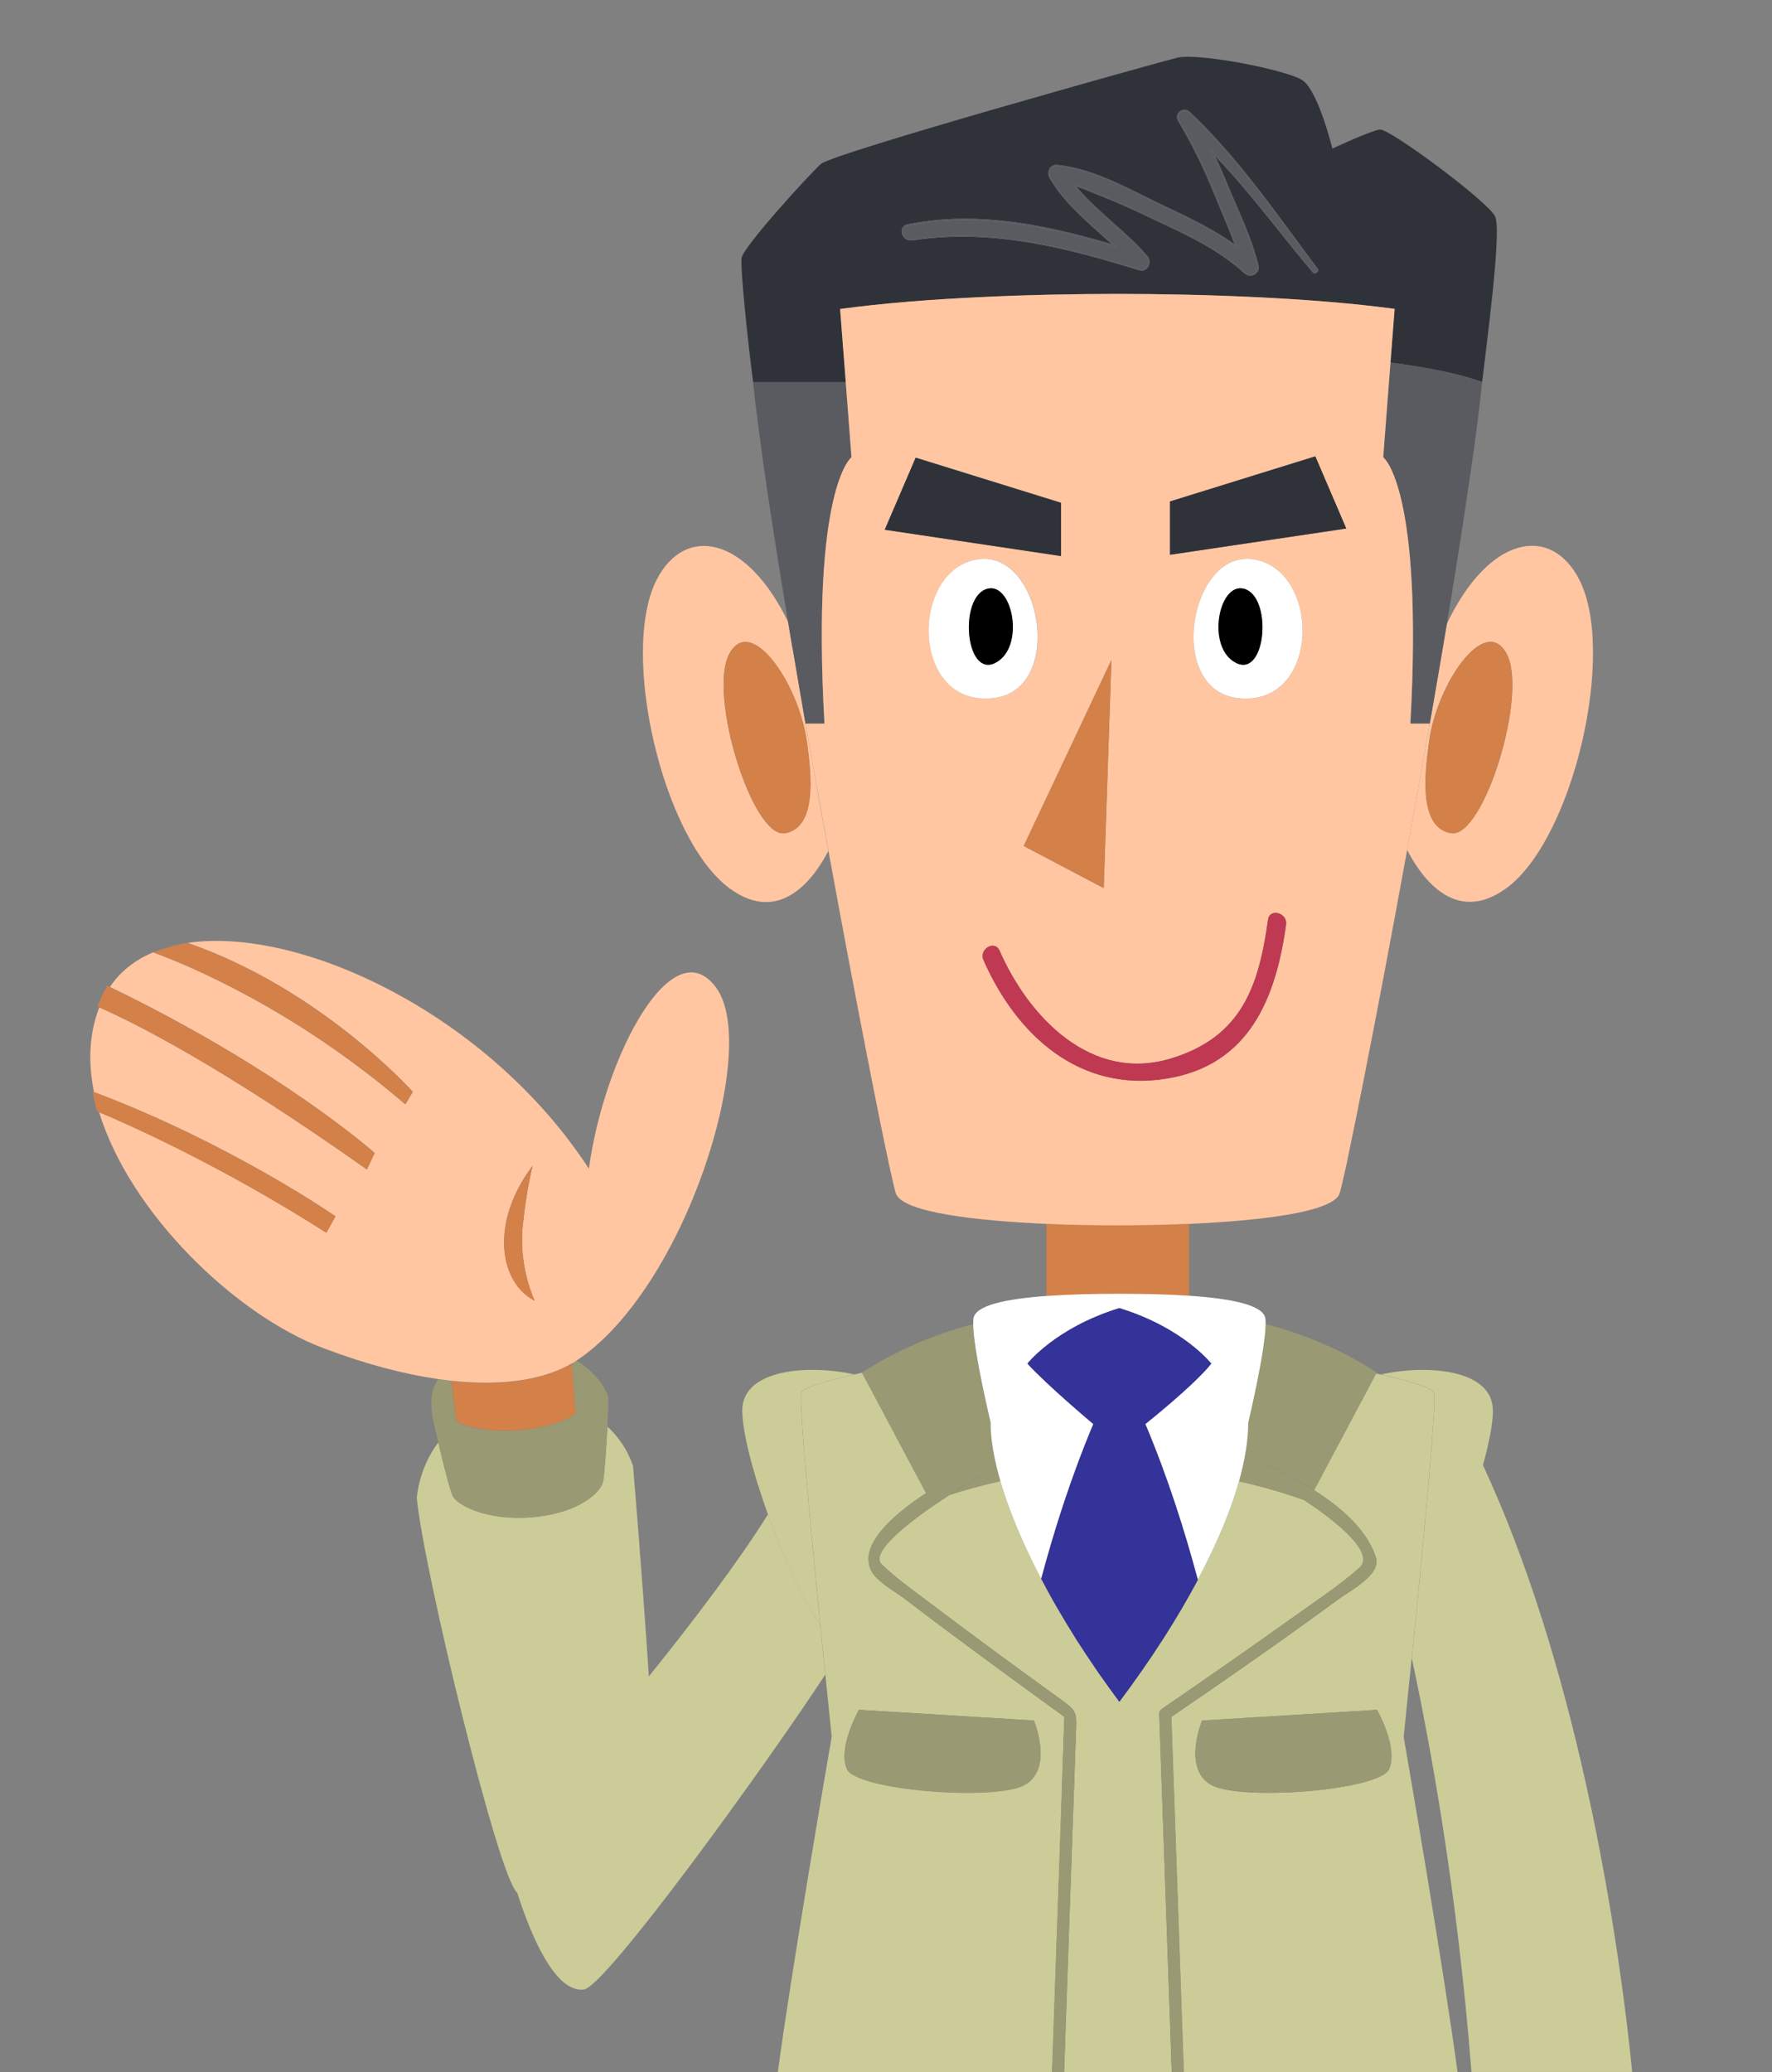 <?xml version="1.0" encoding="UTF-8"?><svg id="_レイヤー_2" xmlns="http://www.w3.org/2000/svg" width="154" height="180" viewBox="0 0 154 180"><rect x="0" y="0" width="154" height="180" fill="#808080" stroke="none"/><defs><style>.cls-1{fill:#bf3953;}.cls-2{fill:#fff;}.cls-3{fill:#2f3239;}.cls-4{fill:#999973;}.cls-5{fill:none;}.cls-6{fill:#ffc6a1;}.cls-7{fill:#339;}.cls-8{fill:#cc9;}.cls-9{fill:#d38049;}.cls-10{fill:#595b61;}</style></defs><g id="_コンテンツ"><path class="cls-5" d="M122.01,150.87c.38,2.18,3.57,20.75,4.68,29.13h1.19c-1.23-15.77-3.61-28.62-5.18-35.92-.23,2.27-.46,4.56-.69,6.79Z"/><path class="cls-5" d="M0,0v180h67.59c1.11-8.38,4.3-26.95,4.68-29.13-.18-1.77-.37-3.58-.55-5.39-5.3,8.08-19.09,27.12-20.98,27.35-2.5.31-4.59-4.67-5.79-8.41-1.62-1.25-8.11-27.96-8.73-34.28,0,0,.15-2.54,1.87-4.84-.28-1.21-.5-2.23-.53-2.41-.1-.76-.22-1.95.5-3.07-2.9-.42-6.22-1.27-9.98-2.69-7.7-2.92-16.82-11.8-19.48-20.51-.06-.03-.13-.06-.19-.08-.16-.57-.29-1.14-.39-1.71.05.02.09.04.14.05-.52-2.56-.44-5.06.46-7.36-.06-.02-.12-.06-.18-.08.23-.62.51-1.23.86-1.81.08.04.15.08.23.12.91-1.36,2.19-2.35,3.76-3.01,0,0,0,0,0,0,0,0,.02,0,.02,0,.41-.17.85-.32,1.3-.45.06-.02.12-.04.18-.05.48-.13.97-.23,1.48-.31,0,0,0,0,0,0t0,0c9.89-1.45,26.21,6.29,34.87,19.62,1.33-9.8,7.31-21.03,11.1-15.67,3.76,5.32-2.73,26.1-12.17,32.33,1.96,1.17,2.72,2.86,2.76,3.2.02.23-.01,1.29-.07,2.53,1.74,1.6,2.23,3.46,2.23,3.46,0,0,.79,9.24,1.37,18.24,3.84-4.78,7.74-9.9,10.35-14.07-1.32-3.66-2.23-7.19-2.23-9.03,0-3.63,5.84-4.01,9.73-3.13.22-.05.45-.1.68-.15v-.02c3.08-2.01,6.33-3.34,9.65-4.21,0-.21,0-.39.03-.52.21-1.06,2.62-1.64,6.34-1.91v-6.27c-6.03-.27-12.41-.98-13.06-2.61-.01-.04-.03-.09-.05-.16,0-.02-.01-.05-.02-.07-.02-.06-.03-.12-.05-.19,0-.04-.02-.08-.03-.12-.02-.08-.04-.16-.06-.25,0-.04-.02-.09-.03-.13-.02-.1-.05-.22-.08-.34-.01-.05-.02-.1-.03-.15-.03-.13-.06-.27-.09-.41-.01-.05-.02-.11-.04-.16-.04-.17-.08-.35-.12-.54,0-.03-.01-.06-.02-.09-1.03-4.78-3.11-15.44-5.25-27.19-1.15,2.22-4.1,6.52-8.56,3.27-5.84-4.26-9.61-20.55-6.35-26.85,2.47-4.77,7.8-3.79,11.43,3.72-.82-4.91-1.55-9.52-2.11-13.48,0-.01,0-.02,0-.03-.08-.55-.15-1.08-.22-1.6,0-.02,0-.05-.01-.07-.14-1.05-.27-2.05-.39-2.98,0-.04-.01-.09-.02-.13-.05-.43-.1-.85-.15-1.25,0-.03,0-.05,0-.08-.05-.43-.1-.85-.14-1.25-.47-3.5-1.12-9.83-1-10.76.12-.93,5.85-7.24,6.9-8.17,1.05-.93,29.06-8.76,30.93-9.22,1.87-.47,9.47,1.05,10.88,1.93,1.4.88,2.63,5.96,2.63,5.96,0,0,3.3-1.55,4.12-1.66.82-.12,9.44,6.28,10.03,7.56.58,1.28-.78,11.3-1.13,14.36-.04.41-.09.83-.14,1.28,0,.02,0,.03,0,.05-.05.41-.1.83-.15,1.26,0,.05-.01.1-.02.15-.11.91-.24,1.89-.38,2.92,0,.07-.02.14-.03.21-.06.46-.13.93-.2,1.41,0,.07-.02.13-.03.2-.16,1.08-.32,2.21-.5,3.39-.01.09-.03.18-.04.27-.08.54-.17,1.08-.25,1.63,0,.05-.02.1-.02.15-.4,2.57-.84,5.31-1.32,8.14,3.63-7.67,9.02-8.7,11.51-3.89,3.26,6.3-.51,22.59-6.35,26.85-4.51,3.29-7.48-1.15-8.6-3.34-2.05,11.21-4.03,21.44-5.11,26.53,0,0,0,.01,0,.02-.05.25-.1.49-.15.72,0,.03-.01.06-.02.09-.04.19-.08.37-.12.54-.01.06-.02.11-.04.16-.03.14-.06.28-.09.4-.01.05-.02.11-.04.16-.03.11-.05.22-.07.32-.01.05-.02.1-.03.14-.02.09-.04.17-.06.25-.01.04-.02.09-.03.12-.02.07-.04.13-.05.19,0,.02-.01.05-.02.07-.02.07-.04.13-.05.16-.65,1.63-7.03,2.34-13.07,2.61v6.25c3.89.26,6.41.85,6.62,1.93.03.13.03.31.03.52,3.31.87,6.56,2.2,9.66,4.21l-.04.08c.14.03.28.06.42.09,3.89-.88,9.72-.5,9.72,3.13,0,1.1-.33,2.8-.87,4.76,7.82,16.8,11.56,38.69,12.97,52.71h12.15V0H0Z"/><path class="cls-8" d="M66.74,131.56c-2.61,4.17-6.5,9.29-10.35,14.07-.59-9-1.37-18.24-1.37-18.24,0,0-.49-1.86-2.23-3.46-.1,1.91-.26,4.26-.39,4.81-.2.92-2.14,2.73-6.16,3.06-4.02.33-6.48-1.08-6.88-1.82-.24-.45-.83-2.8-1.27-4.68-1.73,2.3-1.87,4.84-1.87,4.84.62,6.32,7.11,33.04,8.73,34.28,1.2,3.74,3.29,8.71,5.79,8.41,1.89-.23,15.68-19.28,20.98-27.35-.14-1.44-.29-2.87-.43-4.29-1.59-2.39-3.26-6.07-4.55-9.63Z"/><path class="cls-8" d="M129.74,122.53c0-3.63-5.83-4-9.72-3.13,2.69.61,4.45,1.19,4.62,1.57.24.55-.79,11.61-1.94,23.1,1.57,7.3,3.95,20.15,5.18,35.92h13.97c-1.41-14.02-5.15-35.91-12.97-52.71.54-1.96.87-3.67.87-4.76Z"/><path class="cls-4" d="M46.24,131.8c4.02-.32,5.96-2.14,6.16-3.06.12-.56.29-2.91.39-4.81.06-1.24.1-2.3.07-2.53-.04-.35-.79-2.03-2.76-3.2-.08.05-.15.11-.23.16-.06.04-.13.07-.2.11.09,1.26.2,2.62.33,4.14.05.57-2.47,1.48-5.06,1.65-2.59.17-5.23-.4-5.31-.96-.17-1.24-.28-2.31-.4-3.32-.38-.04-.77-.09-1.17-.15-.72,1.12-.61,2.31-.5,3.07.02.18.25,1.2.53,2.41.44,1.88,1.03,4.23,1.27,4.68.4.74,2.85,2.15,6.88,1.82Z"/><path class="cls-9" d="M39.24,119.97c.12,1.02.23,2.09.4,3.32.08.56,2.72,1.13,5.31.96,2.59-.17,5.11-1.08,5.06-1.65-.13-1.52-.23-2.88-.33-4.14-2.22,1.32-5.71,2.02-10.44,1.51Z"/><path class="cls-6" d="M13.34,82.73c.41-.17.85-.32,1.3-.45-.45.13-.89.28-1.3.45Z"/><path class="cls-6" d="M14.82,82.23c.48-.13.97-.24,1.48-.31-.51.08-1,.19-1.48.31Z"/><path class="cls-6" d="M49.68,118.46c.06-.04.13-.07.2-.11.08-.05.15-.11.23-.16,9.43-6.23,15.93-27.02,12.17-32.33-3.79-5.36-9.77,5.88-11.1,15.67-8.67-13.33-24.98-21.07-34.87-19.62,11.62,4.03,19.56,12.93,19.56,12.93l-.65,1.09c-9.7-8.33-19.03-12.15-21.91-13.2-1.57.66-2.85,1.65-3.76,3.01,14.93,7.21,23,14.41,23,14.41l-.67,1.44c-12.67-8.96-20.06-12.68-23.25-14.08-.9,2.3-.98,4.81-.46,7.36,11.85,4.45,20.97,10.78,20.97,10.78l-.79,1.42c-8.95-5.7-16.62-9.16-19.74-10.47,2.65,8.71,11.77,17.59,19.48,20.51,3.75,1.42,7.07,2.27,9.98,2.69.4.06.79.11,1.17.15,4.73.51,8.22-.19,10.44-1.51ZM46.3,101.27s-.49,1.62-.87,5.2c-.38,3.58,1.03,6.51,1.03,6.51-3.15-1.62-3.84-6.91-.16-11.72Z"/><path class="cls-9" d="M35.87,94.85s-7.95-8.9-19.56-12.93t0,0s0,0,0,0c-.51.08-1.01.18-1.48.31-.06.02-.12.04-.18.05-.45.13-.89.28-1.3.45,0,0-.02,0-.02,0,0,0,0,0,0,0,2.88,1.05,12.2,4.87,21.91,13.2l.65-1.09Z"/><path class="cls-9" d="M32.56,100.16s-8.07-7.19-23-14.41c-.08-.04-.15-.08-.23-.12-.34.58-.63,1.19-.86,1.81.05.02.12.05.18.08,3.18,1.4,10.57,5.12,23.25,14.08l.67-1.44Z"/><path class="cls-9" d="M29.16,105.67s-9.12-6.33-20.97-10.78c-.05-.02-.09-.04-.14-.05.11.57.23,1.13.39,1.71.06.02.13.05.19.08,3.12,1.32,10.79,4.78,19.74,10.47l.79-1.42Z"/><path class="cls-9" d="M46.46,112.99s-1.41-2.93-1.03-6.51c.38-3.58.87-5.2.87-5.2-3.67,4.81-2.99,10.1.16,11.72Z"/><path class="cls-9" d="M103.34,112.57v-6.25c-2.21.1-4.38.13-6.2.13s-3.99-.04-6.2-.13v6.27c1.83-.13,3.98-.19,6.34-.19,2.24,0,4.29.05,6.05.17Z"/><path class="cls-6" d="M130.89,77.18c5.84-4.26,9.61-20.55,6.35-26.85-2.49-4.81-7.88-3.78-11.51,3.89-1.06,6.33-2.26,13.14-3.44,19.61,1.12,2.19,4.09,6.63,8.6,3.34ZM130.95,56.82c1.86,3.53-2.03,16.02-4.83,15.56s-2.34-4.97-1.92-7.99c.7-5.03,4.88-11.11,6.74-7.58Z"/><path class="cls-9" d="M126.12,72.38c2.8.46,6.69-12.04,4.83-15.56-1.86-3.53-6.04,2.55-6.74,7.58-.42,3.02-.88,7.53,1.92,7.99Z"/><path class="cls-6" d="M70.95,68.13c-.09-.5-.18-1-.27-1.5-.04-.24-.08-.47-.13-.71-.05-.29-.1-.58-.15-.87-.07-.39-.14-.78-.21-1.17-.03-.15-.05-.3-.08-.44-.03-.19-.07-.38-.1-.57-.03-.19-.07-.38-.1-.56-.06-.37-.13-.74-.19-1.11-.04-.23-.08-.46-.12-.69-.24-1.4-.48-2.79-.71-4.16,0-.03,0-.05-.01-.08-.13-.74-.25-1.48-.37-2.21-3.63-7.51-8.96-8.49-11.43-3.72-3.26,6.3.51,22.59,6.35,26.85,4.46,3.25,7.41-1.05,8.56-3.27-.34-1.84-.67-3.7-1.01-5.58-.01-.07-.02-.14-.04-.21ZM68.2,72.38c-2.8.46-6.69-12.04-4.83-15.56,1.86-3.53,6.04,2.55,6.74,7.58.42,3.02.88,7.53-1.92,7.99Z"/><path class="cls-9" d="M70.12,64.4c-.7-5.03-4.88-11.11-6.74-7.58-1.86,3.53,2.03,16.02,4.83,15.56s2.34-4.97,1.92-7.99Z"/><path class="cls-6" d="M116.45,103.55c-.02.07-.04.13-.05.16.01-.04.03-.09.05-.16Z"/><path class="cls-6" d="M128.5,35.9c-.11.91-.24,1.89-.38,2.92.14-1.03.27-2.01.38-2.92Z"/><path class="cls-6" d="M128.67,34.49c-.05.41-.1.83-.15,1.26.05-.44.1-.86.15-1.26Z"/><path class="cls-6" d="M127.86,40.64c-.16,1.08-.32,2.21-.5,3.39.18-1.17.35-2.3.5-3.39Z"/><path class="cls-6" d="M128.09,39.03c-.06.46-.13.93-.2,1.41.07-.48.13-.95.2-1.41Z"/><path class="cls-6" d="M77.38,101.73c-.04-.17-.08-.35-.12-.54.04.19.08.37.12.54Z"/><path class="cls-6" d="M66.4,40.54c-.08-.55-.15-1.08-.22-1.6.07.52.15,1.05.22,1.6Z"/><path class="cls-6" d="M66.16,38.87c-.14-1.05-.27-2.05-.39-2.98.12.93.25,1.92.39,2.98Z"/><path class="cls-6" d="M65.76,35.76c-.05-.43-.1-.85-.15-1.25.05.4.1.82.15,1.25Z"/><path class="cls-6" d="M116.73,102.46c-.03.11-.05.22-.07.32.02-.1.05-.21.07-.32Z"/><path class="cls-6" d="M116.85,101.9c-.03.14-.06.28-.09.4.03-.13.06-.26.09-.4Z"/><path class="cls-6" d="M117.01,101.2c-.04.19-.08.37-.12.54.04-.17.08-.35.12-.54Z"/><path class="cls-6" d="M127.32,44.3c-.08.54-.17,1.08-.25,1.63.09-.55.17-1.1.25-1.63Z"/><path class="cls-6" d="M116.53,103.29c-.02.07-.04.13-.05.19.02-.06.03-.12.05-.19Z"/><path class="cls-6" d="M117.18,100.39c-.05.25-.1.49-.15.72.05-.23.1-.47.15-.72Z"/><path class="cls-6" d="M116.62,102.92c-.02.09-.04.17-.06.25.02-.08.04-.15.06-.25Z"/><path class="cls-6" d="M77.51,102.31c-.03-.13-.06-.27-.09-.41.03.15.06.28.09.41Z"/><path class="cls-6" d="M65.46,33.19h0s0,0,0,0c.04.4.09.82.14,1.25-.05-.43-.09-.85-.14-1.25h0Z"/><path class="cls-6" d="M128.81,33.19h0c-.04.4-.09.82-.14,1.26.05-.44.1-.87.14-1.28,0,0,0,.02,0,.02h0Z"/><path class="cls-6" d="M77.87,103.71s-.03-.09-.05-.16c.02.07.04.13.05.16Z"/><path class="cls-6" d="M77.62,102.79c-.02-.1-.05-.22-.08-.34.03.12.05.23.08.34Z"/><path class="cls-6" d="M77.8,103.48c-.02-.06-.03-.12-.05-.19.02.07.04.13.05.19Z"/><path class="cls-6" d="M77.72,103.17c-.02-.08-.04-.16-.06-.25.02.09.04.17.06.25Z"/><path class="cls-6" d="M124.25,62.87c-2.63,15.08-5.64,30.77-7.07,37.51,1.08-5.09,3.06-15.32,5.11-26.53,1.18-6.48,2.38-13.28,3.44-19.61.47-2.83.92-5.57,1.32-8.14-.8,5.12-1.77,10.91-2.79,16.78Z"/><path class="cls-6" d="M70.99,68.34c.33,1.87.67,3.74,1.01,5.58,2.14,11.75,4.22,22.41,5.25,27.19-1.19-5.54-3.79-18.92-6.26-32.77Z"/><path class="cls-6" d="M66.4,40.58c.57,3.96,1.29,8.57,2.11,13.48.12.73.25,1.47.37,2.21-.97-5.73-1.83-11.14-2.48-15.69Z"/><path class="cls-6" d="M70.4,65.04c.05.29.1.58.15.87-.05-.29-.1-.58-.15-.87Z"/><path class="cls-6" d="M70.68,66.63c.09.5.18,1,.27,1.5-.09-.5-.18-1-.27-1.5Z"/><path class="cls-6" d="M70.12,63.43c.03.15.05.3.08.44-.03-.15-.05-.3-.08-.44Z"/><path class="cls-6" d="M69.61,60.51c-.24-1.4-.48-2.79-.71-4.16.23,1.37.47,2.76.71,4.16Z"/><path class="cls-6" d="M69.92,62.3c-.06-.37-.13-.74-.19-1.11.06.37.13.74.19,1.11Z"/><path class="cls-10" d="M68.88,56.27s0,.05.01.08c.23,1.37.47,2.76.71,4.16.04.23.08.46.12.69.06.37.13.74.19,1.11.03.19.07.38.1.56h1.64c-1.15-20.57,2.35-23.14,2.35-23.14l-.5-6.54h-8.05c.04.4.09.81.14,1.25,0,.03,0,.05,0,.08.05.4.1.82.15,1.25,0,.04.01.09.02.13.12.93.25,1.92.39,2.98,0,.02,0,.05.01.07.07.52.15,1.05.22,1.6,0,.01,0,.02,0,.03.65,4.54,1.52,9.96,2.48,15.69Z"/><path class="cls-3" d="M65.46,33.19h8.05l-.13-1.68-.36-4.66c7.39-1.01,17.16-1.31,24.12-1.31s16.68.3,24.07,1.3l-.36,4.66c3.22.42,6.01.97,7.96,1.69h0s0-.02,0-.02c.35-3.06,1.72-13.08,1.13-14.36-.58-1.28-9.21-7.68-10.03-7.56-.82.12-4.12,1.66-4.12,1.66,0,0-1.23-5.08-2.63-5.96-1.4-.88-9.01-2.39-10.88-1.93-1.87.47-29.88,8.29-30.93,9.22-1.05.93-6.78,7.24-6.9,8.17-.12.93.54,7.26,1,10.76,0,0,0,0,0,0h0ZM102.36,9.87c.12-.21.35-.34.59-.34.16,0,.31.06.44.18,3.56,3.36,6.47,7.32,9.28,11.14.61.83,1.22,1.66,1.84,2.48.06.08.07.17.02.25-.05.1-.16.17-.26.17-.07,0-.14-.03-.19-.09-1-1.18-1.98-2.4-2.95-3.62-1.76-2.19-3.57-4.46-5.55-6.51.37.76.72,1.56,1.06,2.39.24.59.5,1.18.76,1.78.75,1.72,1.52,3.5,1.97,5.35.06.23.01.45-.13.62-.14.18-.36.28-.58.28-.18,0-.36-.07-.5-.2-2.27-2.06-4.89-3.28-7.67-4.58l-.29-.14c-1.44-.68-2.93-1.37-4.44-1.97-.23-.09-.46-.18-.69-.28-.51-.21-1.03-.42-1.55-.6.94,1.14,2.1,2.17,3.22,3.17,1.04.92,2.11,1.87,2.98,2.89.2.23.24.57.11.86-.12.25-.35.41-.61.41-.07,0-.15-.01-.23-.04-4.82-1.47-9.97-2.91-15.34-2.91-1.48,0-2.96.11-4.39.33-.04,0-.08,0-.13,0-.44,0-.74-.37-.77-.72-.03-.35.17-.62.53-.69,1.6-.32,3.28-.48,5-.48,4.43,0,8.73,1.05,12.73,2.21-.33-.3-.66-.59-.99-.89-1.65-1.48-3.36-3-4.44-4.9-.13-.23-.12-.53.02-.76.13-.22.34-.34.57-.34,2.62.2,5.33,1.55,7.72,2.74.58.29,1.14.56,1.68.82,2.33,1.1,4.28,2.05,6.11,3.34-.34-.95-.74-1.88-1.12-2.79-.21-.51-.43-1.02-.63-1.53-.92-2.29-1.96-4.39-3.16-6.41-.12-.2-.12-.42-.01-.62Z"/><path class="cls-10" d="M128.81,33.19c-1.95-.71-4.74-1.27-7.96-1.69l-.63,8.23s3.5,2.57,2.36,23.14h1.68c1.03-5.88,2-11.66,2.79-16.78,0-.05.02-.1.02-.15.09-.55.17-1.1.25-1.63.01-.09.03-.18.04-.27.18-1.17.35-2.3.5-3.39,0-.07.02-.13.03-.2.07-.48.13-.95.2-1.41,0-.07.02-.14.03-.21.14-1.03.27-2.01.38-2.92,0-.05.01-.1.02-.15.05-.44.1-.86.15-1.26,0-.02,0-.03,0-.05.05-.44.1-.86.14-1.26h0Z"/><path class="cls-6" d="M103.34,106.32c6.03-.27,12.41-.98,13.07-2.61.01-.04.03-.09.05-.16,0-.02.01-.05.02-.07.02-.06.03-.12.05-.19,0-.04.02-.08.03-.12.02-.08.04-.15.06-.25.01-.04.02-.09.03-.14.02-.1.05-.21.07-.32.01-.05.02-.11.04-.16.03-.13.06-.26.09-.4.01-.05.02-.11.04-.16.04-.17.08-.35.12-.54,0-.03.01-.06.02-.09.05-.23.1-.47.15-.72,0,0,0-.01,0-.02,1.43-6.74,4.44-22.43,7.07-37.51h-1.68c1.14-20.57-2.36-23.14-2.36-23.14l.63-8.23.36-4.66c-7.39-1-17.13-1.3-24.07-1.3s-16.73.3-24.12,1.31l.36,4.66.13,1.68.5,6.54s-3.5,2.57-2.35,23.14h-1.64c.03.19.07.38.1.57.03.15.05.3.08.44.07.39.14.78.21,1.17.05.29.1.58.15.87.04.24.08.47.13.71.09.5.18,1,.27,1.5.01.07.02.14.04.21,2.48,13.85,5.07,27.23,6.26,32.77,0,.03.01.06.02.09.04.19.08.37.12.54.01.06.02.11.04.16.03.15.06.28.09.41.01.05.02.1.03.15.03.12.05.23.08.34.01.04.02.09.03.13.02.09.04.17.06.25.01.04.02.09.03.12.02.07.04.13.05.19,0,.02.01.05.02.07.02.07.04.13.05.16.65,1.63,7.03,2.34,13.06,2.61,2.21.1,4.38.13,6.2.13s3.99-.04,6.2-.13ZM101.68,48.19v-4.62l12.63-3.92,2.69,6.27-15.32,2.28ZM107.48,60.63c-6.1-.79-4.11-12.72,1.33-12.06,6.07.74,6.05,13.02-1.33,12.06ZM76.89,46.02l2.69-6.27,12.63,3.92v4.62l-15.33-2.28ZM96.59,57.34l-.67,19.81-6.95-3.66,7.62-16.15ZM85.11,48.57c5.44-.66,7.43,11.26,1.33,12.06-7.38.96-7.4-11.32-1.33-12.06ZM85.47,83.4c-.42-.95.98-1.78,1.4-.82,2.52,5.75,7.92,11.46,14.86,9.38,6.21-1.87,7.67-6.32,8.47-12.07.14-1.03,1.71-.59,1.57.43-.88,6.31-3.15,12.21-10.38,13.38-7.54,1.23-13.04-3.74-15.92-10.3Z"/><path class="cls-1" d="M101.39,93.7c7.23-1.17,9.51-7.07,10.38-13.38.14-1.02-1.42-1.47-1.57-.43-.8,5.75-2.26,10.2-8.47,12.07-6.93,2.08-12.34-3.63-14.86-9.38-.42-.96-1.82-.13-1.4.82,2.88,6.56,8.38,11.53,15.92,10.3Z"/><polygon class="cls-9" points="95.92 77.15 96.59 57.34 88.97 73.49 95.92 77.15"/><path class="cls-2" d="M86.43,60.63c6.1-.79,4.11-12.72-1.33-12.06-6.07.74-6.05,13.02,1.33,12.06ZM85.83,51.14c2.19-.55,3.28,5.14.66,6.45-2.63,1.31-3.18-5.82-.66-6.45Z"/><path d="M86.49,57.59c2.63-1.31,1.53-7-.66-6.45-2.52.63-1.97,7.76.66,6.45Z"/><path class="cls-2" d="M107.48,60.63c7.38.96,7.4-11.32,1.33-12.06-5.44-.66-7.43,11.26-1.33,12.06ZM107.43,57.59c-2.63-1.31-1.53-7,.66-6.45,2.52.63,1.97,7.76-.66,6.45Z"/><path d="M107.43,57.59c2.63,1.31,3.18-5.82.66-6.45-2.19-.55-3.29,5.14-.66,6.45Z"/><polygon class="cls-3" points="92.21 43.68 79.58 39.76 76.89 46.02 92.21 48.31 92.21 43.68"/><polygon class="cls-3" points="101.68 43.56 101.68 48.19 117 45.91 114.31 39.64 101.68 43.56"/><path class="cls-10" d="M105.54,16.9c.21.51.42,1.02.63,1.53.38.91.78,1.85,1.12,2.79-1.83-1.29-3.78-2.24-6.11-3.34-.54-.25-1.1-.53-1.68-.82-2.39-1.19-5.1-2.53-7.72-2.74-.24,0-.45.12-.57.34-.14.24-.15.54-.02.76,1.08,1.9,2.79,3.43,4.44,4.9.33.3.66.59.99.89-4-1.16-8.3-2.21-12.73-2.21-1.72,0-3.4.16-5,.48-.36.07-.57.34-.53.69.04.35.33.72.77.72.04,0,.08,0,.13,0,1.43-.22,2.91-.33,4.39-.33,5.37,0,10.52,1.44,15.34,2.91.08.02.15.04.23.04.26,0,.49-.15.61-.41.13-.29.09-.62-.11-.86-.88-1.02-1.95-1.97-2.98-2.89-1.12-1-2.28-2.03-3.22-3.17.53.18,1.05.39,1.55.6.23.1.46.19.69.28,1.5.59,3,1.29,4.44,1.97l.29.14c2.78,1.3,5.4,2.52,7.67,4.58.14.13.32.2.5.2.23,0,.44-.1.58-.28.14-.17.18-.39.13-.62-.45-1.85-1.22-3.63-1.97-5.35-.26-.59-.51-1.18-.76-1.78-.34-.83-.7-1.64-1.06-2.39,1.98,2.05,3.79,4.32,5.55,6.51.98,1.22,1.95,2.43,2.95,3.62.05.06.11.09.19.09.11,0,.21-.07.26-.17.04-.09.03-.18-.02-.25-.62-.83-1.23-1.65-1.84-2.48-2.81-3.82-5.72-7.78-9.28-11.14-.12-.12-.27-.18-.44-.18-.24,0-.47.13-.59.34-.11.19-.1.42.01.62,1.2,2.02,2.23,4.12,3.16,6.41ZM103.32,9.78c4.31,4.07,7.58,8.89,11.11,13.61.12.16-.15.36-.27.21-2.97-3.51-5.7-7.31-8.95-10.59.49.97.93,1.95,1.34,2.95.96,2.34,2.12,4.64,2.72,7.11.15.62-.58,1.03-1.04.61-2.29-2.07-4.96-3.32-7.73-4.61-1.55-.73-3.11-1.46-4.7-2.09-.83-.33-1.69-.71-2.56-.98,1.81,2.33,4.52,4.12,6.41,6.32.39.46.03,1.27-.62,1.07-6.57-2-12.86-3.63-19.78-2.58-.78.12-1.13-1.04-.33-1.2,6.19-1.24,12.19.11,18.09,1.85-2.05-1.91-4.37-3.67-5.73-6.06-.22-.39.05-1,.55-.96,3.15.25,6.5,2.22,9.31,3.54,2.24,1.05,4.39,2.09,6.35,3.51-.55-1.57-1.24-3.08-1.86-4.63-.9-2.23-1.94-4.36-3.17-6.42-.32-.54.41-1.08.85-.66Z"/><path class="cls-10" d="M105.63,16.86c.62,1.54,1.32,3.06,1.86,4.63-1.96-1.43-4.12-2.46-6.35-3.51-2.82-1.32-6.16-3.3-9.31-3.54-.5-.04-.77.56-.55.96,1.36,2.39,3.68,4.15,5.73,6.06-5.9-1.73-11.9-3.08-18.09-1.85-.8.16-.45,1.32.33,1.2,6.92-1.05,13.21.58,19.78,2.58.65.2,1.01-.61.62-1.07-1.89-2.21-4.6-4-6.41-6.32.88.27,1.73.65,2.56.98,1.6.63,3.15,1.37,4.7,2.09,2.77,1.29,5.43,2.54,7.73,4.61.46.42,1.19.01,1.04-.61-.6-2.47-1.75-4.77-2.72-7.11-.41-1-.86-1.99-1.34-2.95,3.24,3.28,5.97,7.08,8.95,10.59.13.15.39-.05.27-.21-3.53-4.72-6.8-9.54-11.11-13.61-.44-.42-1.18.12-.85.66,1.23,2.06,2.27,4.2,3.17,6.42Z"/><path class="cls-8" d="M69.63,120.97c.16-.38,1.92-.96,4.61-1.57-3.89-.88-9.73-.5-9.73,3.13,0,1.84.91,5.37,2.23,9.03,1.28,3.57,2.95,7.25,4.55,9.63-1.03-10.4-1.88-19.72-1.66-20.23Z"/><path class="cls-8" d="M122.69,144.08c1.15-11.49,2.18-22.55,1.94-23.1-.16-.38-1.92-.96-4.62-1.57-.14-.03-.27-.06-.42-.09l-5.39,10.13c2.4,1.53,4.68,3.53,5.39,5.9.44,1.48-2.41,2.94-3.29,3.59-4.76,3.51-9.63,6.88-14.51,10.22l1.08,30.85h23.8c-1.11-8.38-4.3-26.95-4.68-29.13.23-2.23.46-4.52.69-6.79ZM120.73,153.67c-.82,1.87-12.86,2.8-15.44,1.4-2.57-1.4-.82-5.6-.82-5.6l15.2-.93s1.87,3.27,1.05,5.14Z"/><path class="cls-8" d="M100.74,148.89c0-.21.1-.35.24-.43,0,0,.01-.02.02-.02,3.71-2.55,7.41-5.11,11.07-7.73,2.03-1.45,4.17-2.85,6.05-4.49,1.46-1.28-1.86-3.97-4.77-5.9-.77-.28-2.82-1-5.67-1.64-.73,2.61-1.96,5.51-3.58,8.56h0s0,0,0,0c-.45.85-.93,1.7-1.44,2.57,0,.01-.01.02-.02.03-.5.85-1.03,1.7-1.58,2.57-.02.02-.03.05-.05.07-.52.81-1.07,1.63-1.64,2.45-.11.16-.22.31-.33.47-.57.81-1.15,1.62-1.76,2.43-.61-.81-1.19-1.62-1.75-2.43-.11-.16-.22-.32-.33-.48-.56-.82-1.11-1.64-1.63-2.46-.02-.03-.03-.05-.05-.08-.54-.86-1.06-1.71-1.55-2.56-.02-.03-.03-.06-.05-.08-2.31-4-4.03-7.82-4.98-11.08-1.85.42-3.35.86-4.41,1.2-2.98,1.92-7.05,4.93-5.9,6.04,1.27,1.22,2.75,2.26,4.16,3.33,3.75,2.83,7.54,5.61,11.35,8.36,1.33.96,1.44,1.06,1.38,2.64-.1,2.86-.2,5.72-.3,8.58-.25,7.06-.49,14.13-.74,21.19h9.35c-.36-10.37-.72-20.74-1.09-31.11Z"/><path class="cls-8" d="M92.27,155.71c.08-2.19.15-4.38.23-6.57-.04-.03-.08-.05-.13-.09-.62-.45-1.24-.9-1.86-1.35-1.92-1.39-3.83-2.79-5.74-4.2-2.04-1.51-4.08-3.02-6.09-4.57-.82-.63-2.51-1.53-2.98-2.51-1.06-2.22,1.89-4.82,4.79-6.71l-5.56-10.46c-.23.05-.46.1-.68.15-2.69.61-4.44,1.19-4.61,1.57-.22.51.63,9.83,1.66,20.23.14,1.42.28,2.85.43,4.29.18,1.81.37,3.62.55,5.39-.38,2.18-3.57,20.75-4.68,29.13h23.84c.28-8.1.57-16.19.85-24.29ZM73.6,153.67c-.82-1.87,1.05-5.14,1.05-5.14l15.2.93s1.75,4.2-.82,5.6c-2.57,1.4-14.62.47-15.44-1.4Z"/><path class="cls-4" d="M108.48,123.61c0,1.51-.28,3.22-.8,5.07,2.85.64,4.9,1.36,5.67,1.64-1.58-1.05-3.04-1.87-3.55-2.11-.61-.29-.08-1.2.53-.91,1.16.56,2.54,1.28,3.89,2.14l5.39-10.13.04-.08c-3.1-2.01-6.34-3.34-9.66-4.21,0,2.27-1.51,8.59-1.51,8.59Z"/><path class="cls-4" d="M80.49,129.71c1.74-1.13,3.46-2.02,4.28-2.41.61-.29,1.14.61.53.91-.33.16-1.44.8-2.77,1.66,1.06-.34,2.56-.78,4.41-1.2-.55-1.9-.85-3.62-.85-5.05,0,0-1.51-6.32-1.52-8.59-3.31.87-6.56,2.2-9.66,4.21v.02s5.57,10.46,5.57,10.46Z"/><path class="cls-2" d="M102.63,139.85c-.5.85-1.03,1.7-1.58,2.57.55-.86,1.08-1.72,1.58-2.57Z"/><path class="cls-2" d="M97.28,147.84c-.61-.81-1.19-1.62-1.75-2.43.57.81,1.15,1.62,1.75,2.43Z"/><path class="cls-2" d="M95.2,144.93c-.56-.82-1.11-1.64-1.63-2.46.52.82,1.06,1.64,1.63,2.46Z"/><path class="cls-2" d="M101.01,142.49c-.52.81-1.07,1.63-1.64,2.45.57-.82,1.12-1.64,1.64-2.45Z"/><path class="cls-2" d="M93.52,142.39c-.54-.86-1.06-1.71-1.55-2.56.49.85,1.01,1.7,1.55,2.56Z"/><path class="cls-2" d="M104.09,137.24c-.45.85-.93,1.71-1.44,2.57.51-.87.99-1.73,1.44-2.57Z"/><path class="cls-2" d="M99.04,145.4c-.57.81-1.15,1.62-1.76,2.43.61-.81,1.19-1.62,1.76-2.43Z"/><path class="cls-2" d="M86.09,123.61c0,1.44.3,3.15.85,5.05.95,3.26,2.66,7.08,4.98,11.08-.51-.87-.98-1.74-1.43-2.59,1.12-4.16,2.61-8.87,4.53-13.45,0,0-3.98-3.33-5.73-5.25,0,0,2.44-3.12,7.99-4.82,5.54,1.7,7.99,4.82,7.99,4.82-1.45,1.84-5.73,5.25-5.73,5.25,1.94,4.61,3.44,9.35,4.56,13.53,1.62-3.05,2.85-5.95,3.58-8.56.52-1.85.8-3.56.8-5.07,0,0,1.51-6.32,1.51-8.59,0-.2,0-.39-.03-.52-.21-1.08-2.74-1.67-6.62-1.93-1.77-.12-3.81-.17-6.05-.17-2.37,0-4.51.06-6.34.19-3.72.27-6.13.85-6.34,1.91-.03.13-.03.31-.03.52,0,2.27,1.52,8.59,1.52,8.59Z"/><path class="cls-4" d="M109.8,128.2c.51.25,1.97,1.07,3.55,2.11,2.91,1.93,6.23,4.62,4.77,5.9-1.88,1.64-4.02,3.04-6.05,4.49-3.66,2.61-7.36,5.18-11.07,7.73,0,0-.01.02-.02.02.31-.17.8-.03.81.43,0,.09,0,.18,0,.27,4.88-3.35,9.75-6.71,14.51-10.22.88-.65,3.73-2.11,3.29-3.59-.71-2.37-2.99-4.37-5.39-5.9-1.35-.86-2.73-1.58-3.89-2.14-.61-.29-1.14.61-.53.91Z"/><path class="cls-4" d="M93.22,158.81c.1-2.86.2-5.72.3-8.58.06-1.58-.05-1.68-1.38-2.64-3.81-2.76-7.6-5.53-11.35-8.36-1.41-1.06-2.88-2.1-4.16-3.33-1.15-1.1,2.92-4.11,5.9-6.04,1.33-.86,2.44-1.5,2.77-1.66.61-.29.08-1.2-.53-.91-.83.4-2.55,1.28-4.28,2.41-2.9,1.89-5.85,4.49-4.79,6.71.47.98,2.16,1.88,2.98,2.51,2.01,1.55,4.05,3.06,6.09,4.57,1.91,1.41,3.82,2.81,5.74,4.2.62.45,1.24.9,1.86,1.35.06.04.09.06.13.09-.08,2.19-.15,4.38-.23,6.57-.28,8.1-.57,16.19-.85,24.29h1.05c.25-7.06.49-14.13.74-21.19Z"/><path class="cls-4" d="M101.8,149.15c0-.09,0-.18,0-.27-.02-.46-.51-.6-.81-.43-.14.08-.25.22-.24.43.36,10.37.72,20.74,1.09,31.11h1.05l-1.08-30.85Z"/><path class="cls-4" d="M89.04,155.07c2.57-1.4.82-5.6.82-5.6l-15.2-.93s-1.87,3.27-1.05,5.14c.82,1.87,12.86,2.8,15.44,1.4Z"/><path class="cls-4" d="M104.47,149.47s-1.75,4.2.82,5.6c2.57,1.4,14.62.47,15.44-1.4.82-1.87-1.05-5.14-1.05-5.14l-15.2.93Z"/><path class="cls-7" d="M99.54,123.71s4.27-3.4,5.73-5.25c0,0-2.44-3.12-7.99-4.82-5.54,1.7-7.99,4.82-7.99,4.82,1.75,1.91,5.73,5.25,5.73,5.25-1.93,4.58-3.42,9.28-4.53,13.45.45.85.92,1.72,1.43,2.59.02.03.03.06.05.08.49.85,1.01,1.7,1.55,2.56.02.03.03.05.05.08.52.82,1.07,1.64,1.63,2.46.11.16.22.32.33.48.57.81,1.15,1.62,1.75,2.43.61-.81,1.19-1.62,1.76-2.43.11-.16.22-.31.33-.47.57-.82,1.12-1.64,1.64-2.45.02-.02.03-.05.05-.07.55-.86,1.08-1.72,1.58-2.57,0-.01.01-.02.02-.03.51-.87.99-1.73,1.44-2.57,0,0,0,0,0,0h0c-1.12-4.19-2.61-8.92-4.56-13.53Z"/></g></svg>